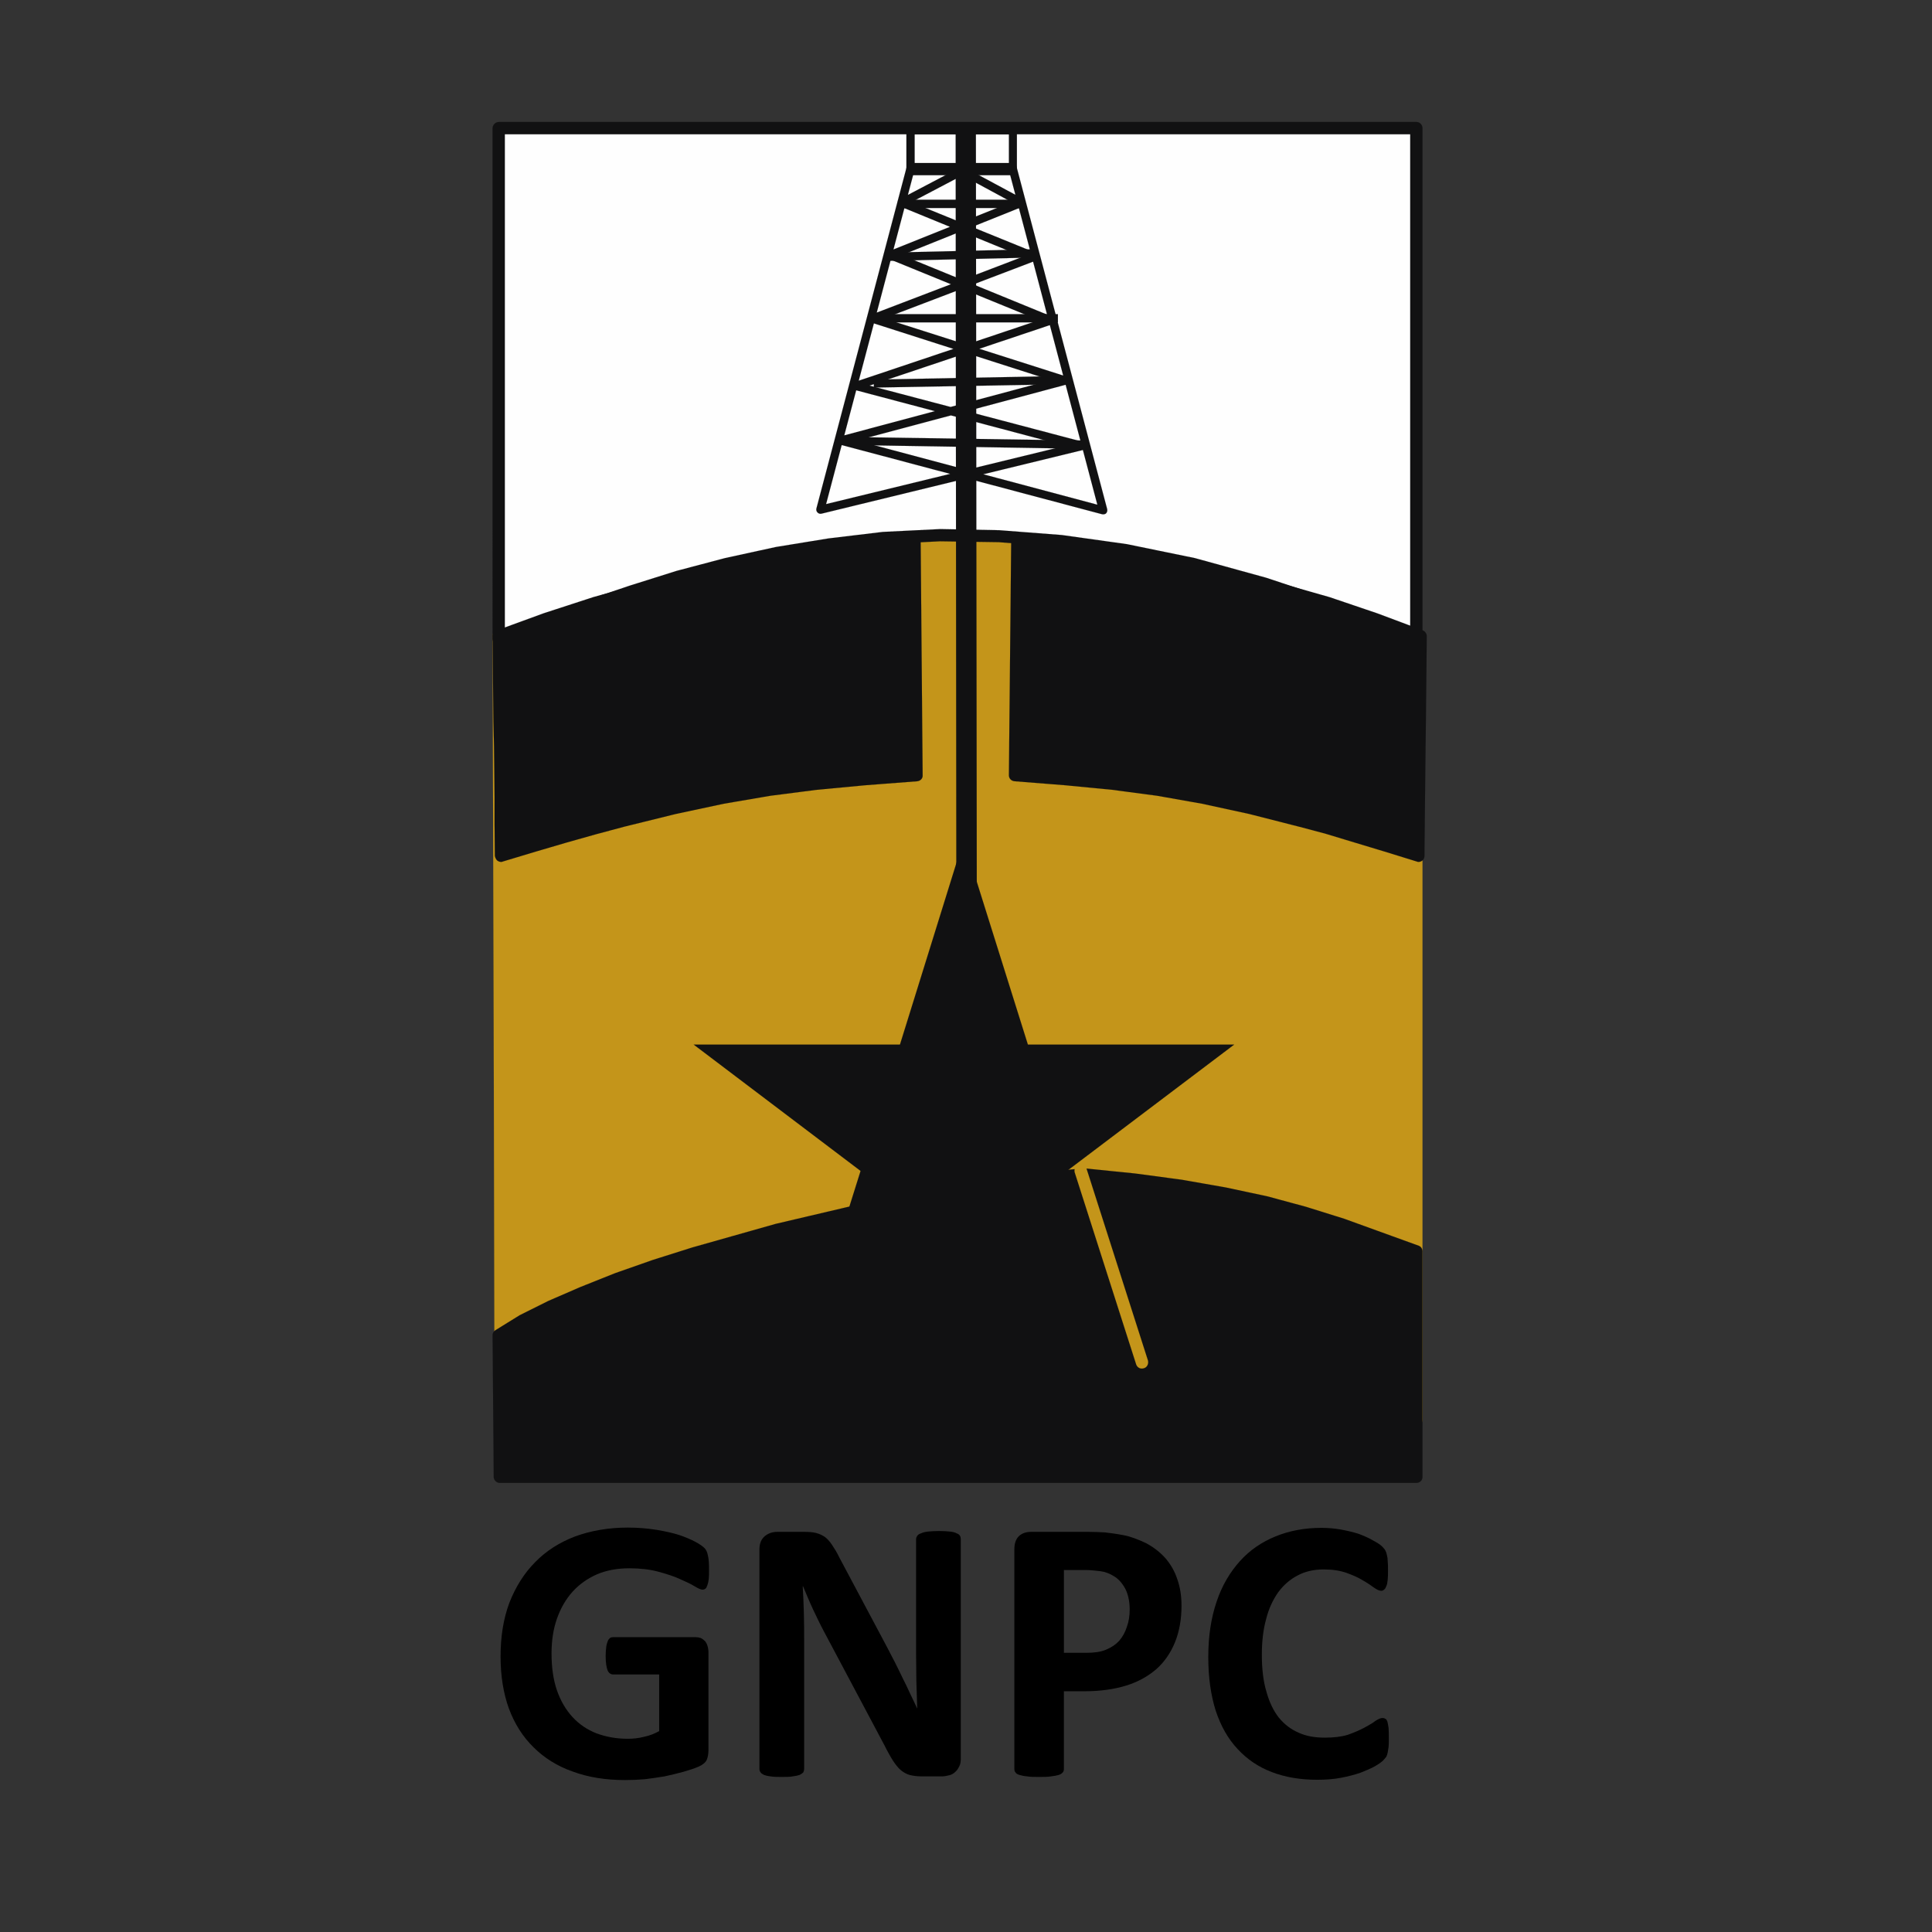 <?xml version="1.0" encoding="utf-8"?>
<!-- Generator: Adobe Illustrator 16.0.0, SVG Export Plug-In . SVG Version: 6.00 Build 0)  -->
<!DOCTYPE svg PUBLIC "-//W3C//DTD SVG 1.1//EN" "http://www.w3.org/Graphics/SVG/1.1/DTD/svg11.dtd">
<svg version="1.1" id="Layer_1" xmlns="http://www.w3.org/2000/svg" xmlns:xlink="http://www.w3.org/1999/xlink" x="0px" y="0px"
	  viewBox="0 0 1000 1000" enable-background="new 0 0 1000 1000" xml:space="preserve">
<rect x="0" y="0" width="1000" height="1000" fill="#333333" stroke="none"/>
<g>
	<defs>
		<rect id="SVGID_1_" x="232.539" y="44.568" width="534.922" height="910.863"/>
	</defs>
	<clipPath id="SVGID_2_">
		<use xlink:href="#SVGID_1_"  overflow="visible"/>
	</clipPath>
	<g clip-path="url(#SVGID_2_)">
		<defs>
			<polyline id="SVGID_3_" points="184.495,-68.105 184.495,1101.097 1839.66,1101.097 1839.66,-68.105 			"/>
		</defs>
		<clipPath id="SVGID_4_">
			<use xlink:href="#SVGID_3_"  overflow="visible"/>
		</clipPath>
		<path clip-path="url(#SVGID_4_)" fill-rule="evenodd" clip-rule="evenodd" fill="#C4951A" d="M258.202,329.096L258.202,329.096
			c106.728-28.894,174.246-49.81,241.452-51.282c111.01,4.418,178.667,32.702,233.514,50.103v406.925H259.232
			C258.496,599.576,259.086,464.335,258.202,329.096z"/>
	</g>
	<g clip-path="url(#SVGID_2_)">
		<defs>
			<polyline id="SVGID_5_" points="184.495,-68.105 184.495,1101.097 1839.66,1101.097 1839.66,-68.105 			"/>
		</defs>
		<clipPath id="SVGID_6_">
			<use xlink:href="#SVGID_5_"  overflow="visible"/>
		</clipPath>
		<path clip-path="url(#SVGID_6_)" fill="#C4951A" d="M254.96,329.23L254.96,329.23c0-1.473,1.03-2.787,2.356-3.237l19.604-5.306
			l18.724-5.163l17.982-4.854l17.104-4.71l32.282-8.405l30.073-7.368l28.153-6.029l26.831-4.87l25.941-2.945l25.508-1.472
			l20.632,0.882l19.315,1.77l18.573,2.063l17.845,2.511l16.644,2.79l16.074,3.105l29.635,6.911l27.115,7.662l24.76,7.954
			l22.856,7.522l21.221,7.071c1.339,0.293,2.083,1.473,2.083,2.807v406.925c0,1.766-1.335,3.076-3.104,3.076H259.232
			c-1.771,0-3.096-1.311-3.242-3.076l-0.444-202.729L254.96,329.23z M261.885,531.96L261.885,531.96l0.59,202.882l-3.242-3.237
			h473.936l-3.242,3.237V327.917l2.201,3.083l-21.066-6.911l-22.851-7.682l-24.47-7.661l-26.98-7.657l-29.337-6.778l-15.781-3.239
			l-16.8-2.791l-17.392-2.514l-18.275-2.063l-19.455-1.61l-19.769-1.038l-25.191,1.473l-25.509,2.946l-26.685,4.87l-28.008,6.029
			l-29.775,7.364l-32.435,8.543l-17.099,4.577l-17.836,4.87l-18.723,5.146l-19.605,5.301l2.209-3.08L261.885,531.96z"/>
	</g>
	<g clip-path="url(#SVGID_2_)">
		<defs>
			<polyline id="SVGID_7_" points="184.495,-68.105 184.495,1101.097 1839.66,1101.097 1839.66,-68.105 			"/>
		</defs>
		<clipPath id="SVGID_8_">
			<use xlink:href="#SVGID_7_"  overflow="visible"/>
		</clipPath>
		
			<path clip-path="url(#SVGID_8_)" fill="none" stroke="#C4951A" stroke-width="0.033" stroke-linejoin="round" stroke-miterlimit="10" d="
			M254.96,329.23L254.96,329.23c0-1.473,1.03-2.787,2.356-3.237l19.604-5.306l18.724-5.163l17.982-4.854l17.104-4.71l32.282-8.405
			l30.073-7.368l28.153-6.029l26.831-4.87l25.941-2.945l25.508-1.472l20.632,0.882l19.315,1.77l18.573,2.063l17.845,2.511
			l16.644,2.79l16.074,3.105l29.635,6.911l27.115,7.662l24.76,7.954l22.856,7.522l21.221,7.071c1.339,0.293,2.083,1.473,2.083,2.807
			v406.925c0,1.766-1.335,3.076-3.104,3.076H259.232c-1.771,0-3.096-1.311-3.242-3.076l-0.444-202.729L254.96,329.23z
			 M261.885,531.96L261.885,531.96l0.59,202.882l-3.242-3.237h473.936l-3.242,3.237V327.917l2.201,3.083l-21.066-6.911
			l-22.851-7.682l-24.47-7.661l-26.98-7.657l-29.337-6.778l-15.781-3.239l-16.8-2.791l-17.392-2.514l-18.275-2.063l-19.455-1.61
			l-19.769-1.038l-25.191,1.473l-25.509,2.946l-26.685,4.87l-28.008,6.029l-29.775,7.364l-32.435,8.543l-17.099,4.577l-17.836,4.87
			l-18.723,5.146l-19.605,5.301l2.209-3.08L261.885,531.96z"/>
	</g>
	<g clip-path="url(#SVGID_2_)">
		<defs>
			<polyline id="SVGID_9_" points="184.495,-68.105 184.495,1101.097 1839.66,1101.097 1839.66,-68.105 			"/>
		</defs>
		<clipPath id="SVGID_10_">
			<use xlink:href="#SVGID_9_"  overflow="visible"/>
		</clipPath>
		<path clip-path="url(#SVGID_10_)" fill-rule="evenodd" clip-rule="evenodd" fill="#111112" d="M258.202,691.083L258.202,691.083
			c59.7-40.229,223.474-77.349,302.648-83.255c72.805,5.751,120.714,19.6,172.317,39.927v116.689H258.643
			C258.643,737.332,258.496,718.188,258.202,691.083z"/>
	</g>
	<g clip-path="url(#SVGID_2_)">
		<defs>
			<polyline id="SVGID_11_" points="184.495,-68.105 184.495,1101.097 1839.66,1101.097 1839.66,-68.105 			"/>
		</defs>
		<clipPath id="SVGID_12_">
			<use xlink:href="#SVGID_11_"  overflow="visible"/>
		</clipPath>
		<path clip-path="url(#SVGID_12_)" fill="#111112" d="M254.96,691.083L254.96,691.083c0-1.18,0.737-2.222,1.619-2.653l12.385-7.664
			l14.739-7.355l16.66-7.235l18.129-7.226l19.313-6.777l20.488-6.476l43.195-12.223l43.931-10.308l21.676-4.42l20.928-3.987
			l20.046-3.531l19.158-2.814l17.547-2.197l15.781-1.473c0.296,0,0.431,0,0.729,0l26.231,2.652l24.191,3.238l22.698,3.987
			l21.379,4.557l20.179,5.459l19.772,6.185l38.614,13.986c1.18,0.448,1.924,1.637,1.924,2.947v116.689
			c0,1.773-1.335,3.093-3.104,3.093H258.643c-1.619,0-2.945-1.319-3.097-2.947l-0.146-19.146l-0.146-17.535l-0.146-17.681
			L254.96,691.083z M261.445,710.229L261.445,710.229l0.146,17.535l0.146,17.527l0.146,19.153l-3.242-3.238h474.525l-3.242,3.238
			V647.755l2.063,3.099l-38.182-13.994l-19.455-6.038l-20.041-5.298l-21.086-4.711l-22.401-3.985l-24.035-3.248l-26.233-2.498h0.729
			l-15.782,1.482l-17.388,2.058l-18.865,2.945l-19.907,3.377l-20.928,3.986l-21.518,4.428l-43.789,10.301l-42.746,11.929
			l-20.347,6.478l-19.309,6.933l-17.84,6.777l-16.362,7.362l-14.297,7.072l-12.237,7.526l1.326-2.652L261.445,710.229z"/>
	</g>
	<g clip-path="url(#SVGID_2_)">
		<defs>
			<polyline id="SVGID_13_" points="184.495,-68.105 184.495,1101.097 1839.66,1101.097 1839.66,-68.105 			"/>
		</defs>
		<clipPath id="SVGID_14_">
			<use xlink:href="#SVGID_13_"  overflow="visible"/>
		</clipPath>
		
			<path clip-path="url(#SVGID_14_)" fill="none" stroke="#111112" stroke-width="0.033" stroke-linejoin="round" stroke-miterlimit="10" d="
			M254.96,691.083L254.96,691.083c0-1.18,0.737-2.222,1.619-2.653l12.385-7.664l14.739-7.355l16.66-7.235l18.129-7.226l19.313-6.777
			l20.488-6.476l43.195-12.223l43.931-10.308l21.676-4.42l20.928-3.987l20.046-3.531l19.158-2.814l17.547-2.197l15.781-1.473
			c0.296,0,0.431,0,0.729,0l26.231,2.652l24.191,3.238l22.698,3.987l21.379,4.557l20.179,5.459l19.772,6.185l38.614,13.986
			c1.18,0.448,1.924,1.637,1.924,2.947v116.689c0,1.773-1.335,3.093-3.104,3.093H258.643c-1.619,0-2.945-1.319-3.097-2.947
			l-0.146-19.146l-0.146-17.535l-0.146-17.681L254.96,691.083z M261.445,710.229L261.445,710.229l0.146,17.535l0.146,17.527
			l0.146,19.153l-3.242-3.238h474.525l-3.242,3.238V647.755l2.063,3.099l-38.182-13.994l-19.455-6.038l-20.041-5.298l-21.086-4.711
			l-22.401-3.985l-24.035-3.248l-26.233-2.498h0.729l-15.782,1.482l-17.388,2.058l-18.865,2.945l-19.907,3.377l-20.928,3.986
			l-21.518,4.428l-43.789,10.301l-42.746,11.929l-20.347,6.478l-19.309,6.933l-17.84,6.777l-16.362,7.362l-14.297,7.072
			l-12.237,7.526l1.326-2.652L261.445,710.229z"/>
	</g>
	<g clip-path="url(#SVGID_2_)">
		<defs>
			<polyline id="SVGID_15_" points="184.495,-68.105 184.495,1101.097 1839.66,1101.097 1839.66,-68.105 			"/>
		</defs>
		<clipPath id="SVGID_16_">
			<use xlink:href="#SVGID_15_"  overflow="visible"/>
		</clipPath>
		<polygon clip-path="url(#SVGID_16_)" fill-rule="evenodd" clip-rule="evenodd" fill="#111112" points="365.223,542.862 
			365.223,542.862 467.388,542.862 498.771,441.791 530.33,542.862 632.342,542.862 549.785,605.338 581.327,706.241 
			498.771,643.792 416.228,706.241 447.778,605.338 		"/>
	</g>
	<g clip-path="url(#SVGID_2_)">
		<defs>
			<polyline id="SVGID_17_" points="184.495,-68.105 184.495,1101.097 1839.66,1101.097 1839.66,-68.105 			"/>
		</defs>
		<clipPath id="SVGID_18_">
			<use xlink:href="#SVGID_17_"  overflow="visible"/>
		</clipPath>
		<path clip-path="url(#SVGID_18_)" fill="#111112" d="M359.029,540.658L359.029,540.658h108.358l-2.063,1.609l33.446-107.547
			l33.76,107.547l-2.201-1.609h108.496l-87.723,66.289l0.882-2.204l33.468,107.122l-87.861-66.308h2.518l-87.86,66.308
			l33.604-107.122l0.744,2.204L359.029,540.658z M450.272,604.588L450.272,604.588l-31.836,102.249l-3.389-2.197l83.724-63.5
			l83.891,63.5l-3.242,2.197l-31.991-102.249l83.732-63.336l1.181,3.668H528.857l-31.989-102.385h4.125L468.864,544.92H365.223
			l1.326-3.668L450.272,604.588z"/>
	</g>
	<g clip-path="url(#SVGID_2_)">
		<defs>
			<polyline id="SVGID_19_" points="184.495,-68.105 184.495,1101.097 1839.66,1101.097 1839.66,-68.105 			"/>
		</defs>
		<clipPath id="SVGID_20_">
			<use xlink:href="#SVGID_19_"  overflow="visible"/>
		</clipPath>
		
			<path clip-path="url(#SVGID_20_)" fill="none" stroke="#111112" stroke-width="0.033" stroke-linejoin="round" stroke-miterlimit="10" d="
			M359.029,540.658L359.029,540.658h108.358l-2.063,1.609l33.446-107.547l33.76,107.547l-2.201-1.609h108.496l-87.723,66.289
			l0.882-2.204l33.468,107.122l-87.861-66.308h2.518l-87.86,66.308l33.604-107.122l0.744,2.204L359.029,540.658z M450.272,604.588
			L450.272,604.588l-31.836,102.249l-3.389-2.197l83.724-63.5l83.891,63.5l-3.242,2.197l-31.991-102.249l83.732-63.336l1.181,3.668
			H528.857l-31.989-102.385h4.125L468.864,544.92H365.223l1.326-3.668L450.272,604.588z"/>
	</g>
	<g clip-path="url(#SVGID_2_)">
		<defs>
			<polyline id="SVGID_21_" points="184.495,-68.105 184.495,1101.097 1839.66,1101.097 1839.66,-68.105 			"/>
		</defs>
		<clipPath id="SVGID_22_">
			<use xlink:href="#SVGID_21_"  overflow="visible"/>
		</clipPath>
		<path clip-path="url(#SVGID_22_)" fill-rule="evenodd" clip-rule="evenodd" fill="#FEFEFE" d="M258.202,66.388L258.202,66.388
			h474.966v264.316c-220.227-94.135-357.478-44.935-474.966,0V66.388z"/>
	</g>
	<g clip-path="url(#SVGID_2_)">
		<defs>
			<polyline id="SVGID_23_" points="184.495,-68.105 184.495,1101.097 1839.66,1101.097 1839.66,-68.105 			"/>
		</defs>
		<clipPath id="SVGID_24_">
			<use xlink:href="#SVGID_23_"  overflow="visible"/>
		</clipPath>
		<path clip-path="url(#SVGID_24_)" fill="#111112" d="M254.96,66.388L254.96,66.388c0-1.766,1.473-3.239,3.242-3.239h474.966
			c1.77,0,3.104,1.473,3.104,3.239v264.316c0,1.042-0.452,2.222-1.335,2.652c-0.886,0.748-1.928,0.883-2.949,0.452l-20.496-8.543
			l-19.748-7.522l-38.475-12.824l-36.551-9.857l-34.646-7.071l-33.467-4.87l-31.697-2.498l-30.358-0.452l-29.203,1.472
			l-28.003,3.242l-26.822,4.419l-25.798,5.757l-24.915,6.615l-23.882,7.368l-23.585,7.954l-44.964,16.811
			c-1.029,0.431-2.062,0.296-2.945-0.452c-0.887-0.431-1.473-1.611-1.473-2.652V66.388z M261.295,330.704L261.295,330.704
			l-4.125-2.787l45.109-16.811l23.585-7.954l24.321-7.661l25.061-6.619l26.389-5.753l27.123-4.422l28.158-3.377l29.772-1.474
			l30.517,0.591l32.421,2.493l33.626,4.711l35.232,7.23l36.847,10.154l38.634,12.824l20.045,7.522l20.477,8.543l-4.561,2.787V66.388
			l3.242,3.104H258.202l3.093-3.104V330.704z"/>
	</g>
	<g clip-path="url(#SVGID_2_)">
		<defs>
			<polyline id="SVGID_25_" points="184.495,-68.105 184.495,1101.097 1839.66,1101.097 1839.66,-68.105 			"/>
		</defs>
		<clipPath id="SVGID_26_">
			<use xlink:href="#SVGID_25_"  overflow="visible"/>
		</clipPath>
		
			<path clip-path="url(#SVGID_26_)" fill="none" stroke="#111112" stroke-width="0.033" stroke-linejoin="round" stroke-miterlimit="10" d="
			M254.96,66.388L254.96,66.388c0-1.766,1.473-3.239,3.242-3.239h474.966c1.77,0,3.104,1.473,3.104,3.239v264.316
			c0,1.042-0.452,2.222-1.335,2.652c-0.886,0.748-1.928,0.883-2.949,0.452l-20.496-8.543l-19.748-7.522l-38.475-12.824
			l-36.551-9.857l-34.646-7.071l-33.467-4.87l-31.697-2.498l-30.358-0.452l-29.203,1.472l-28.003,3.242l-26.822,4.419l-25.798,5.757
			l-24.915,6.615l-23.882,7.368l-23.585,7.954l-44.964,16.811c-1.029,0.431-2.062,0.296-2.945-0.452
			c-0.887-0.431-1.473-1.611-1.473-2.652V66.388z M261.295,330.704L261.295,330.704l-4.125-2.787l45.109-16.811l23.585-7.954
			l24.321-7.661l25.061-6.619l26.389-5.753l27.123-4.422l28.158-3.377l29.772-1.474l30.517,0.591l32.421,2.493l33.626,4.711
			l35.232,7.23l36.847,10.154l38.634,12.824l20.045,7.522l20.477,8.543l-4.561,2.787V66.388l3.242,3.104H258.202l3.093-3.104
			V330.704z"/>
	</g>
	<g clip-path="url(#SVGID_2_)">
		<defs>
			<polyline id="SVGID_27_" points="184.495,-68.105 184.495,1101.097 1839.66,1101.097 1839.66,-68.105 			"/>
		</defs>
		<clipPath id="SVGID_28_">
			<use xlink:href="#SVGID_27_"  overflow="visible"/>
		</clipPath>
		<polygon clip-path="url(#SVGID_28_)" fill="#111112" points="495.098,574.401 495.098,574.401 494.646,68.609 505.118,68.45 
			505.709,574.401 		"/>
	</g>
	<g clip-path="url(#SVGID_2_)">
		<defs>
			<polyline id="SVGID_29_" points="184.495,-68.105 184.495,1101.097 1839.66,1101.097 1839.66,-68.105 			"/>
		</defs>
		<clipPath id="SVGID_30_">
			<use xlink:href="#SVGID_29_"  overflow="visible"/>
		</clipPath>
		
			<polygon clip-path="url(#SVGID_30_)" fill="none" stroke="#111112" stroke-width="0.033" stroke-linejoin="round" stroke-miterlimit="10" points="
			495.098,574.401 495.098,574.401 494.646,68.609 505.118,68.45 505.709,574.401 		"/>
	</g>
	<g clip-path="url(#SVGID_2_)">
		<defs>
			<polyline id="SVGID_31_" points="184.495,-68.105 184.495,1101.097 1839.66,1101.097 1839.66,-68.105 			"/>
		</defs>
		<clipPath id="SVGID_32_">
			<use xlink:href="#SVGID_31_"  overflow="visible"/>
		</clipPath>
		<path clip-path="url(#SVGID_32_)" fill-rule="evenodd" clip-rule="evenodd" fill="#111112" d="M526.498,280.035L526.498,280.035
			c70.745,7.071,148.289,24.59,208.733,49.195c-0.294,45.233-0.591,68.37-1.042,113.598
			c-91.396-29.028-135.905-36.981-208.867-41.555C525.753,360.912,526.206,320.394,526.498,280.035z"/>
	</g>
	<g clip-path="url(#SVGID_2_)">
		<defs>
			<polyline id="SVGID_33_" points="184.495,-68.105 184.495,1101.097 1839.66,1101.097 1839.66,-68.105 			"/>
		</defs>
		<clipPath id="SVGID_34_">
			<use xlink:href="#SVGID_33_"  overflow="visible"/>
		</clipPath>
		<path clip-path="url(#SVGID_34_)" fill="#111112" d="M523.395,280.035L523.395,280.035c0-1.042,0.296-1.769,1.179-2.359
			c0.589-0.59,1.633-0.883,2.359-0.745l26.686,3.239l27.412,3.986l27.434,5.009l27.12,5.895l26.526,6.619l25.938,7.364l24.782,8.405
			l23.58,8.837c1.18,0.451,2.063,1.63,2.063,2.944l-0.14,16.067l-0.154,14.573l-0.139,13.414l-0.158,12.828l-0.14,12.961
			l-0.153,13.552l-0.139,14.435l-0.158,15.907c0,0.887-0.294,1.925-1.176,2.515c-0.887,0.59-1.77,0.883-2.812,0.432l-16.644-5.143
			l-15.622-4.716l-14.602-4.419l-13.853-3.693l-25.94-6.619l-24.484-5.321l-23.287-4.126l-23.288-3.084l-24.329-2.355l-26.096-2.063
			c-1.768-0.154-2.949-1.472-2.949-3.101L523.395,280.035z M528.565,401.428L528.565,401.428l-2.95-3.238l26.37,1.904l24.485,2.513
			l23.583,3.084l23.582,4.125l24.482,5.301l26.233,6.64l13.858,3.829l14.733,4.419l15.782,4.715l16.506,5.163l-4.284,2.944
			l0.158-15.907l0.139-14.454l0.154-13.552l0.138-12.963l0.159-12.803l0.139-13.417l0.154-14.589V329.23l2.201,2.946l-23.287-8.836
			l-24.622-8.112l-25.644-7.364l-26.529-6.619l-26.824-5.891l-27.273-4.87l-26.981-4.126l-26.822-3.238l3.534-2.949L528.565,401.428
			z"/>
	</g>
	<g clip-path="url(#SVGID_2_)">
		<defs>
			<polyline id="SVGID_35_" points="184.495,-68.105 184.495,1101.097 1839.66,1101.097 1839.66,-68.105 			"/>
		</defs>
		<clipPath id="SVGID_36_">
			<use xlink:href="#SVGID_35_"  overflow="visible"/>
		</clipPath>
		
			<path clip-path="url(#SVGID_36_)" fill="none" stroke="#111112" stroke-width="0.033" stroke-linejoin="round" stroke-miterlimit="10" d="
			M523.395,280.035L523.395,280.035c0-1.042,0.296-1.769,1.179-2.359c0.589-0.59,1.633-0.883,2.359-0.745l26.686,3.239l27.412,3.986
			l27.434,5.009l27.12,5.895l26.526,6.619l25.938,7.364l24.782,8.405l23.58,8.837c1.18,0.451,2.063,1.63,2.063,2.944l-0.14,16.067
			l-0.154,14.573l-0.139,13.414l-0.158,12.828l-0.14,12.961l-0.153,13.552l-0.139,14.435l-0.158,15.907
			c0,0.887-0.294,1.925-1.176,2.515c-0.887,0.59-1.77,0.883-2.812,0.432l-16.644-5.143l-15.622-4.716l-14.602-4.419l-13.853-3.693
			l-25.94-6.619l-24.484-5.321l-23.287-4.126l-23.288-3.084l-24.329-2.355l-26.096-2.063c-1.768-0.154-2.949-1.472-2.949-3.101
			L523.395,280.035z M528.565,401.428L528.565,401.428l-2.95-3.238l26.37,1.904l24.485,2.513l23.583,3.084l23.582,4.125
			l24.482,5.301l26.233,6.64l13.858,3.829l14.733,4.419l15.782,4.715l16.506,5.163l-4.284,2.944l0.158-15.907l0.139-14.454
			l0.154-13.552l0.138-12.963l0.159-12.803l0.139-13.417l0.154-14.589V329.23l2.201,2.946l-23.287-8.836l-24.622-8.112
			l-25.644-7.364l-26.529-6.619l-26.824-5.891l-27.273-4.87l-26.981-4.126l-26.822-3.238l3.534-2.949L528.565,401.428z"/>
	</g>
	<g clip-path="url(#SVGID_2_)">
		<defs>
			<polyline id="SVGID_37_" points="184.495,-68.105 184.495,1101.097 1839.66,1101.097 1839.66,-68.105 			"/>
		</defs>
		<clipPath id="SVGID_38_">
			<use xlink:href="#SVGID_37_"  overflow="visible"/>
		</clipPath>
		<path clip-path="url(#SVGID_38_)" fill-rule="evenodd" clip-rule="evenodd" fill="#111112" d="M473.421,280.035L473.421,280.035
			c-72.967,7.067-152.862,24.59-215.219,49.195c0.44,45.233,0.737,68.37,1.176,113.598c94.05-29.028,139.896-36.981,215.085-41.555
			C474.17,360.912,473.719,320.394,473.421,280.035z"/>
	</g>
	<g clip-path="url(#SVGID_2_)">
		<defs>
			<polyline id="SVGID_39_" points="184.495,-68.105 184.495,1101.097 1839.66,1101.097 1839.66,-68.105 			"/>
		</defs>
		<clipPath id="SVGID_40_">
			<use xlink:href="#SVGID_39_"  overflow="visible"/>
		</clipPath>
		<path clip-path="url(#SVGID_40_)" fill="#111112" d="M470.179,280.17L470.179,280.17l3.54,2.949l-27.572,3.238l-27.856,4.126
			l-27.86,4.87l-28.007,5.891l-27.125,6.619l-26.533,7.364l-25.354,8.112l-24.032,8.836l1.917-2.946l0.15,15.912l0.146,14.589
			l0.146,13.417l0.293,12.803l0.15,12.963l0.146,13.552l0.146,14.454l0.15,15.907l-3.982-2.944l17.099-5.163l15.924-4.854
			l15.33-4.279l14.301-3.829l26.977-6.64l25.058-5.305l24.325-4.121l24.321-3.084l25.35-2.513l26.982-1.904l-3.089,3.238
			L470.179,280.17z M477.551,401.273L477.551,401.273c0.154,1.628-1.18,2.946-2.791,3.101l-26.843,2.063l-25.054,2.355
			l-24.032,3.084l-24.174,4.126l-24.911,5.321l-26.831,6.619l-14.297,3.833l-15.183,4.279l-16.07,4.716l-17.1,5.143
			c-0.888,0.451-1.917,0.158-2.804-0.432c-0.736-0.59-1.176-1.631-1.325-2.515l-0.146-15.907v-14.435l-0.146-13.552l-0.146-12.961
			l-0.298-12.828l-0.146-13.414l-0.146-14.573l-0.146-16.067c0-1.314,1.03-2.648,2.21-2.944l24.174-8.837l25.798-8.405l26.681-7.368
			l27.274-6.615l28.153-5.895l28.011-5.009l28.296-3.986l27.571-3.239c0.745-0.138,1.767,0.155,2.355,0.745
			c0.749,0.591,1.042,1.318,1.042,2.359L477.551,401.273z"/>
	</g>
	<g clip-path="url(#SVGID_2_)">
		<defs>
			<polyline id="SVGID_41_" points="184.495,-68.105 184.495,1101.097 1839.66,1101.097 1839.66,-68.105 			"/>
		</defs>
		<clipPath id="SVGID_42_">
			<use xlink:href="#SVGID_41_"  overflow="visible"/>
		</clipPath>
		
			<path clip-path="url(#SVGID_42_)" fill="none" stroke="#111112" stroke-width="0.033" stroke-linejoin="round" stroke-miterlimit="10" d="
			M470.179,280.17L470.179,280.17l3.54,2.949l-27.572,3.238l-27.856,4.126l-27.86,4.87l-28.007,5.891l-27.125,6.619l-26.533,7.364
			l-25.354,8.112l-24.032,8.836l1.917-2.946l0.15,15.912l0.146,14.589l0.146,13.417l0.293,12.803l0.15,12.963l0.146,13.552
			l0.146,14.454l0.15,15.907l-3.982-2.944l17.099-5.163l15.924-4.854l15.33-4.279l14.301-3.829l26.977-6.64l25.058-5.305
			l24.325-4.121l24.321-3.084l25.35-2.513l26.982-1.904l-3.089,3.238L470.179,280.17z M477.551,401.273L477.551,401.273
			c0.154,1.628-1.18,2.946-2.791,3.101l-26.843,2.063l-25.054,2.355l-24.032,3.084l-24.174,4.126l-24.911,5.321l-26.831,6.619
			l-14.297,3.833l-15.183,4.279l-16.07,4.716l-17.1,5.143c-0.888,0.451-1.917,0.158-2.804-0.432
			c-0.736-0.59-1.176-1.631-1.325-2.515l-0.146-15.907v-14.435l-0.146-13.552l-0.146-12.961l-0.298-12.828l-0.146-13.414
			l-0.146-14.573l-0.146-16.067c0-1.314,1.03-2.648,2.21-2.944l24.174-8.837l25.798-8.405l26.681-7.368l27.274-6.615l28.153-5.895
			l28.011-5.009l28.296-3.986l27.571-3.239c0.745-0.138,1.767,0.155,2.355,0.745c0.749,0.591,1.042,1.318,1.042,2.359
			L477.551,401.273z"/>
	</g>
	<g clip-path="url(#SVGID_2_)">
		<defs>
			<polyline id="SVGID_43_" points="184.495,-68.105 184.495,1101.097 1839.66,1101.097 1839.66,-68.105 			"/>
		</defs>
		<clipPath id="SVGID_44_">
			<use xlink:href="#SVGID_43_"  overflow="visible"/>
		</clipPath>
		<path clip-path="url(#SVGID_44_)" fill="#C4951A" d="M562.323,604.743L562.323,604.743l31.835,99.439
			c0.432,1.766-0.45,3.531-2.065,3.987c-1.766,0.586-3.398-0.293-3.987-1.929l-31.836-99.439c-0.431-1.766,0.452-3.394,2.063-3.987
			C560.103,602.229,561.734,603.27,562.323,604.743z"/>
	</g>
	<g clip-path="url(#SVGID_2_)">
		<defs>
			<polyline id="SVGID_45_" points="184.495,-68.105 184.495,1101.097 1839.66,1101.097 1839.66,-68.105 			"/>
		</defs>
		<clipPath id="SVGID_46_">
			<use xlink:href="#SVGID_45_"  overflow="visible"/>
		</clipPath>
		
			<path clip-path="url(#SVGID_46_)" fill="none" stroke="#C4951A" stroke-width="0.033" stroke-linejoin="round" stroke-miterlimit="10" d="
			M562.323,604.743L562.323,604.743l31.835,99.439c0.432,1.766-0.45,3.531-2.065,3.987c-1.766,0.586-3.398-0.293-3.987-1.929
			l-31.836-99.439c-0.431-1.766,0.452-3.394,2.063-3.987C560.103,602.229,561.734,603.27,562.323,604.743z"/>
	</g>
	<g clip-path="url(#SVGID_2_)">
		<defs>
			<polyline id="SVGID_47_" points="184.495,-68.105 184.495,1101.097 1839.66,1101.097 1839.66,-68.105 			"/>
		</defs>
		<clipPath id="SVGID_48_">
			<use xlink:href="#SVGID_47_"  overflow="visible"/>
		</clipPath>
		<path clip-path="url(#SVGID_48_)" fill="#111112" d="M469.157,67.429L469.157,67.429c0-1.042,1.021-2.217,2.063-2.217h53.06
			c1.177,0,2.063,1.176,2.063,2.217v21.075c0,1.18-0.887,2.2-2.063,2.2h-53.06c-1.041,0-2.063-1.021-2.063-2.2V67.429z
			 M473.421,88.504L473.421,88.504l-2.201-2.063h53.06l-2.066,2.063V67.429l2.066,2.063h-53.06l2.201-2.063V88.504z"/>
	</g>
	<g clip-path="url(#SVGID_2_)">
		<defs>
			<polyline id="SVGID_49_" points="184.495,-68.105 184.495,1101.097 1839.66,1101.097 1839.66,-68.105 			"/>
		</defs>
		<clipPath id="SVGID_50_">
			<use xlink:href="#SVGID_49_"  overflow="visible"/>
		</clipPath>
		
			<path clip-path="url(#SVGID_50_)" fill="none" stroke="#111112" stroke-width="0.033" stroke-linejoin="round" stroke-miterlimit="10" d="
			M469.157,67.429L469.157,67.429c0-1.042,1.021-2.217,2.063-2.217h53.06c1.177,0,2.063,1.176,2.063,2.217v21.075
			c0,1.18-0.887,2.2-2.063,2.2h-53.06c-1.041,0-2.063-1.021-2.063-2.2V67.429z M473.421,88.504L473.421,88.504l-2.201-2.063h53.06
			l-2.066,2.063V67.429l2.066,2.063h-53.06l2.201-2.063V88.504z"/>
	</g>
	<g clip-path="url(#SVGID_2_)">
		<defs>
			<polyline id="SVGID_51_" points="184.495,-68.105 184.495,1101.097 1839.66,1101.097 1839.66,-68.105 			"/>
		</defs>
		<clipPath id="SVGID_52_">
			<use xlink:href="#SVGID_51_"  overflow="visible"/>
		</clipPath>
		<path clip-path="url(#SVGID_52_)" fill="#111112" d="M425.219,265.874L425.219,265.874c-0.736,0.159-1.473,0-2.063-0.59
			c-0.59-0.59-0.736-1.314-0.59-2.062l46.889-177.371c0.293-0.883,1.021-1.472,1.903-1.472h52.486c1.025,0,1.908,0.589,2.2,1.472
			l47.027,177.667c0.158,0.884,0,1.628-0.59,2.217c-0.432,0.432-1.316,0.591-2.063,0.432l-135.771-36.078
			c-0.883-0.293-1.611-1.334-1.611-2.218c0-0.882,0.729-1.77,1.611-1.903l116.454-31.091l-0.139,4.125l-100.242-32.132
			c-0.743-0.138-1.472-1.022-1.472-1.908c0-0.745,0.59-1.766,1.317-1.925l84.026-32.107l-0.136,3.983l-68.703-28.141
			c-0.724-0.296-1.175-0.887-1.175-1.77c0-0.883,0.293-1.632,1.175-1.924L497.16,86.58c0.59-0.432,1.473-0.293,1.908,0
			l30.672,16.498c0.59,0.451,1.025,1.041,1.025,2.063c0,0.744-0.59,1.334-1.318,1.77L461.79,134.03v-3.988l82.828,33.882
			c1.042,0.451,1.473,1.176,1.335,2.059c0,0.887-0.452,1.631-1.474,1.928l-100.985,33.877l-0.139-3.967l117.337,30.933
			c0.884,0.296,1.631,1.18,1.631,2.063c0,1.042-0.747,1.766-1.631,2.063L425.219,265.874z M559.671,228.754L559.671,228.754v4.125
			l-117.356-31.091c-1.021-0.138-1.611-1.021-1.611-1.904c0-0.887,0.431-1.77,1.473-2.063l100.97-33.897v3.987l-82.987-33.881
			c-0.883-0.453-1.339-1.177-1.339-1.925c0-1.021,0.456-1.766,1.339-2.063l67.657-27.104l-0.138,3.832L497.16,90.273h1.908
			l-31.384,16.497l-0.297-3.832l68.838,27.99c0.729,0.448,1.317,1.176,1.317,2.059c-0.139,0.887-0.729,1.631-1.472,1.924
			L452.2,166.869l-0.158-3.833l100.257,31.979c0.887,0.292,1.319,1.037,1.319,1.924c0,0.883-0.59,1.766-1.474,2.063L435.69,230.088
			v-4.122L571.6,262.2l-2.652,2.653L521.92,87.03l1.925,1.474h-52.486l2.222-1.474l-46.885,177.232l-2.506-2.514L559.671,228.754z"
			/>
	</g>
	<g clip-path="url(#SVGID_2_)">
		<defs>
			<polyline id="SVGID_53_" points="184.495,-68.105 184.495,1101.097 1839.66,1101.097 1839.66,-68.105 			"/>
		</defs>
		<clipPath id="SVGID_54_">
			<use xlink:href="#SVGID_53_"  overflow="visible"/>
		</clipPath>
		
			<path clip-path="url(#SVGID_54_)" fill="none" stroke="#111112" stroke-width="0.033" stroke-linejoin="round" stroke-miterlimit="10" d="
			M425.219,265.874L425.219,265.874c-0.736,0.159-1.473,0-2.063-0.59c-0.59-0.59-0.736-1.314-0.59-2.062l46.889-177.371
			c0.293-0.883,1.021-1.472,1.903-1.472h52.486c1.025,0,1.908,0.589,2.2,1.472l47.027,177.667c0.158,0.884,0,1.628-0.59,2.217
			c-0.432,0.432-1.316,0.591-2.063,0.432l-135.771-36.078c-0.883-0.293-1.611-1.334-1.611-2.218c0-0.882,0.729-1.77,1.611-1.903
			l116.454-31.091l-0.139,4.125l-100.242-32.132c-0.743-0.138-1.472-1.022-1.472-1.908c0-0.745,0.59-1.766,1.317-1.925
			l84.026-32.107l-0.136,3.983l-68.703-28.141c-0.724-0.296-1.175-0.887-1.175-1.77c0-0.883,0.293-1.632,1.175-1.924L497.16,86.58
			c0.59-0.432,1.473-0.293,1.908,0l30.672,16.498c0.59,0.451,1.025,1.041,1.025,2.063c0,0.744-0.59,1.334-1.318,1.77L461.79,134.03
			v-3.988l82.828,33.882c1.042,0.451,1.473,1.176,1.335,2.059c0,0.887-0.452,1.631-1.474,1.928l-100.985,33.877l-0.139-3.967
			l117.337,30.933c0.884,0.296,1.631,1.18,1.631,2.063c0,1.042-0.747,1.766-1.631,2.063L425.219,265.874z M559.671,228.754
			L559.671,228.754v4.125l-117.356-31.091c-1.021-0.138-1.611-1.021-1.611-1.904c0-0.887,0.431-1.77,1.473-2.063l100.97-33.897
			v3.987l-82.987-33.881c-0.883-0.453-1.339-1.177-1.339-1.925c0-1.021,0.456-1.766,1.339-2.063l67.657-27.104l-0.138,3.832
			L497.16,90.273h1.908l-31.384,16.497l-0.297-3.832l68.838,27.99c0.729,0.448,1.317,1.176,1.317,2.059
			c-0.139,0.887-0.729,1.631-1.472,1.924L452.2,166.869l-0.158-3.833l100.257,31.979c0.887,0.292,1.319,1.037,1.319,1.924
			c0,0.883-0.59,1.766-1.474,2.063L435.69,230.088v-4.122L571.6,262.2l-2.652,2.653L521.92,87.03l1.925,1.474h-52.486l2.222-1.474
			l-46.885,177.232l-2.506-2.514L559.671,228.754z"/>
	</g>
	<g clip-path="url(#SVGID_2_)">
		<defs>
			<polyline id="SVGID_55_" points="184.495,-68.105 184.495,1101.097 1839.66,1101.097 1839.66,-68.105 			"/>
		</defs>
		<clipPath id="SVGID_56_">
			<use xlink:href="#SVGID_55_"  overflow="visible"/>
		</clipPath>
		<polygon clip-path="url(#SVGID_56_)" fill="#111112" points="467.095,103.369 467.095,103.369 528.565,103.369 528.565,107.653 
			467.095,107.653 		"/>
	</g>
	<g clip-path="url(#SVGID_2_)">
		<defs>
			<polyline id="SVGID_57_" points="184.495,-68.105 184.495,1101.097 1839.66,1101.097 1839.66,-68.105 			"/>
		</defs>
		<clipPath id="SVGID_58_">
			<use xlink:href="#SVGID_57_"  overflow="visible"/>
		</clipPath>
		
			<polygon clip-path="url(#SVGID_58_)" fill="none" stroke="#111112" stroke-width="0.033" stroke-linejoin="round" stroke-miterlimit="10" points="
			467.095,103.369 467.095,103.369 528.565,103.369 528.565,107.653 467.095,107.653 		"/>
	</g>
	<g clip-path="url(#SVGID_2_)">
		<defs>
			<polyline id="SVGID_59_" points="184.495,-68.105 184.495,1101.097 1839.66,1101.097 1839.66,-68.105 			"/>
		</defs>
		<clipPath id="SVGID_60_">
			<use xlink:href="#SVGID_59_"  overflow="visible"/>
		</clipPath>
		<polygon clip-path="url(#SVGID_60_)" fill="#111112" points="458.526,130.791 458.526,130.791 534.891,129.021 535.05,133.284 
			458.686,135.05 		"/>
	</g>
	<g clip-path="url(#SVGID_2_)">
		<defs>
			<polyline id="SVGID_61_" points="184.495,-68.105 184.495,1101.097 1839.66,1101.097 1839.66,-68.105 			"/>
		</defs>
		<clipPath id="SVGID_62_">
			<use xlink:href="#SVGID_61_"  overflow="visible"/>
		</clipPath>
		
			<polygon clip-path="url(#SVGID_62_)" fill="none" stroke="#111112" stroke-width="0.033" stroke-linejoin="round" stroke-miterlimit="10" points="
			458.526,130.791 458.526,130.791 534.891,129.021 535.05,133.284 458.686,135.05 		"/>
	</g>
	<g clip-path="url(#SVGID_2_)">
		<defs>
			<polyline id="SVGID_63_" points="184.495,-68.105 184.495,1101.097 1839.66,1101.097 1839.66,-68.105 			"/>
		</defs>
		<clipPath id="SVGID_64_">
			<use xlink:href="#SVGID_63_"  overflow="visible"/>
		</clipPath>
		<polygon clip-path="url(#SVGID_64_)" fill="#111112" points="456.464,162.605 456.464,162.605 547.563,162.605 547.563,166.869 
			456.464,166.869 		"/>
	</g>
	<g clip-path="url(#SVGID_2_)">
		<defs>
			<polyline id="SVGID_65_" points="184.495,-68.105 184.495,1101.097 1839.66,1101.097 1839.66,-68.105 			"/>
		</defs>
		<clipPath id="SVGID_66_">
			<use xlink:href="#SVGID_65_"  overflow="visible"/>
		</clipPath>
		
			<polygon clip-path="url(#SVGID_66_)" fill="none" stroke="#111112" stroke-width="0.033" stroke-linejoin="round" stroke-miterlimit="10" points="
			456.464,162.605 456.464,162.605 547.563,162.605 547.563,166.869 456.464,166.869 		"/>
	</g>
	<g clip-path="url(#SVGID_2_)">
		<defs>
			<polyline id="SVGID_67_" points="184.495,-68.105 184.495,1101.097 1839.66,1101.097 1839.66,-68.105 			"/>
		</defs>
		<clipPath id="SVGID_68_">
			<use xlink:href="#SVGID_67_"  overflow="visible"/>
		</clipPath>
		<polygon clip-path="url(#SVGID_68_)" fill="#111112" points="452.2,196.487 452.2,196.487 551.849,194.579 551.985,198.842 
			452.335,200.608 		"/>
	</g>
	<g clip-path="url(#SVGID_2_)">
		<defs>
			<polyline id="SVGID_69_" points="184.495,-68.105 184.495,1101.097 1839.66,1101.097 1839.66,-68.105 			"/>
		</defs>
		<clipPath id="SVGID_70_">
			<use xlink:href="#SVGID_69_"  overflow="visible"/>
		</clipPath>
		
			<polygon clip-path="url(#SVGID_70_)" fill="none" stroke="#111112" stroke-width="0.033" stroke-linejoin="round" stroke-miterlimit="10" points="
			452.2,196.487 452.2,196.487 551.849,194.579 551.985,198.842 452.335,200.608 		"/>
	</g>
	<g clip-path="url(#SVGID_2_)">
		<defs>
			<polyline id="SVGID_71_" points="184.495,-68.105 184.495,1101.097 1839.66,1101.097 1839.66,-68.105 			"/>
		</defs>
		<clipPath id="SVGID_72_">
			<use xlink:href="#SVGID_71_"  overflow="visible"/>
		</clipPath>
		<polygon clip-path="url(#SVGID_72_)" fill="#111112" points="433.176,226.101 433.176,226.101 560.396,228.025 560.262,232.289 
			433.038,230.227 		"/>
	</g>
	<g clip-path="url(#SVGID_2_)">
		<defs>
			<polyline id="SVGID_73_" points="184.495,-68.105 184.495,1101.097 1839.66,1101.097 1839.66,-68.105 			"/>
		</defs>
		<clipPath id="SVGID_74_">
			<use xlink:href="#SVGID_73_"  overflow="visible"/>
		</clipPath>
		
			<polygon clip-path="url(#SVGID_74_)" fill="none" stroke="#111112" stroke-width="0.033" stroke-linejoin="round" stroke-miterlimit="10" points="
			433.176,226.101 433.176,226.101 560.396,228.025 560.262,232.289 433.038,230.227 		"/>
	</g>
	<g clip-path="url(#SVGID_2_)">
		<defs>
			<polyline id="SVGID_75_" points="184.495,-68.105 184.495,1101.097 1839.66,1101.097 1839.66,-68.105 			"/>
		</defs>
		<clipPath id="SVGID_76_">
			<use xlink:href="#SVGID_75_"  overflow="visible"/>
		</clipPath>
		<path clip-path="url(#SVGID_76_)" d="M366.992,812.483L366.992,812.483c0,1.904,0,3.531-0.146,4.85
			c-0.146,1.335-0.444,2.507-0.736,3.246c-0.298,0.888-0.591,1.475-1.033,1.768c-0.44,0.293-0.884,0.446-1.474,0.446
			c-0.887,0-2.213-0.594-4.129-1.766c-1.916-1.188-4.423-2.359-7.519-3.694c-3.097-1.464-6.929-2.644-11.204-3.823
			c-4.272-1.18-9.431-1.766-15.037-1.766c-6.188,0-11.79,1.032-16.656,3.091c-5.012,2.205-9.138,5.15-12.677,8.992
			c-3.536,3.97-6.188,8.543-8.108,13.995c-1.916,5.451-2.8,11.487-2.8,17.965c0,7.226,0.884,13.557,2.8,19.154
			c1.92,5.451,4.572,10.024,8.108,13.85c3.393,3.686,7.519,6.484,12.384,8.397c4.862,1.773,10.171,2.798,16.065,2.798
			c2.95,0,5.749-0.293,8.552-1.024c2.8-0.587,5.456-1.628,7.812-2.945v-29.325h-23.881c-1.18,0-2.209-0.733-2.799-2.059
			c-0.59-1.473-1.033-3.979-1.033-7.512c0-1.919,0.146-3.392,0.297-4.571c0.146-1.319,0.439-2.206,0.736-2.945
			c0.293-0.879,0.736-1.327,1.18-1.766c0.439-0.301,1.029-0.448,1.619-0.448h42.604c1.03,0,1.917,0.147,2.8,0.448
			c0.887,0.438,1.477,0.887,2.214,1.618c0.589,0.732,1.032,1.62,1.325,2.652c0.294,1.025,0.444,2.068,0.444,3.385v50.237
			c0,2.066-0.298,3.694-0.888,5.159c-0.735,1.48-2.209,2.653-4.275,3.539c-2.063,0.887-4.716,1.765-7.812,2.652
			c-3.242,0.887-6.339,1.619-9.731,2.36c-3.389,0.586-6.778,1.033-10.171,1.473c-3.39,0.293-6.925,0.438-10.317,0.438
			c-10.171,0-19.163-1.473-27.124-4.418c-7.962-2.799-14.74-7.071-20.195-12.521c-5.603-5.452-9.879-12.23-12.824-20.188
			c-2.803-7.803-4.275-16.796-4.275-26.811c0-10.318,1.473-19.594,4.568-27.844c3.242-8.252,7.665-15.332,13.413-21.076
			c5.606-5.745,12.531-10.162,20.64-13.253c8.108-2.955,17.246-4.567,27.123-4.567c5.456,0,10.468,0.44,15.037,1.174
			c4.423,0.739,8.405,1.626,11.644,2.652c3.394,1.18,6.193,2.359,8.405,3.539c2.21,1.18,3.833,2.351,4.72,3.237
			c0.883,0.888,1.474,2.214,1.766,3.834C366.846,806.73,366.992,809.237,366.992,812.483z"/>
	</g>
	<g clip-path="url(#SVGID_2_)">
		<defs>
			<polyline id="SVGID_77_" points="184.495,-68.105 184.495,1101.097 1839.66,1101.097 1839.66,-68.105 			"/>
		</defs>
		<clipPath id="SVGID_78_">
			<use xlink:href="#SVGID_77_"  overflow="visible"/>
		</clipPath>
		<path clip-path="url(#SVGID_78_)" d="M497.299,910.157L497.299,910.157c0,1.475-0.139,2.945-0.729,3.979
			c-0.59,1.18-1.18,2.205-2.063,2.945c-0.883,0.887-1.924,1.474-3.104,1.767c-1.317,0.293-2.498,0.594-3.674,0.594h-10.907
			c-2.359,0-4.283-0.301-6.053-0.741c-1.612-0.439-3.085-1.327-4.558-2.507c-1.338-1.171-2.657-2.798-3.991-4.855
			c-1.317-2.061-2.811-4.713-4.422-7.959l-31.4-59.082c-1.916-3.53-3.682-7.362-5.598-11.342c-1.916-4.125-3.54-8.104-5.163-11.929
			h-0.146c0.293,4.711,0.443,9.424,0.59,13.995c0.146,4.712,0.146,9.57,0.146,14.435v66.152c0,0.585-0.146,1.171-0.443,1.765
			c-0.439,0.449-1.029,0.888-1.917,1.327c-0.882,0.293-2.063,0.586-3.535,0.741c-1.477,0.293-3.393,0.293-5.748,0.293
			c-2.36,0-4.13,0-5.753-0.293c-1.473-0.155-2.652-0.448-3.39-0.741c-0.883-0.439-1.472-0.878-1.766-1.327
			c-0.443-0.594-0.59-1.18-0.59-1.765V802.02c0-3.092,0.884-5.306,2.8-6.933c1.77-1.464,3.979-2.205,6.484-2.205h13.857
			c2.359,0,4.573,0.147,6.192,0.594c1.77,0.44,3.242,1.172,4.568,2.06c1.33,1.033,2.515,2.352,3.694,4.125
			c1.176,1.766,2.493,3.832,3.674,6.331l24.622,46.266c1.473,2.799,2.812,5.451,4.284,8.251c1.318,2.652,2.652,5.305,3.971,8.104
			c1.335,2.652,2.652,5.305,3.832,7.957c1.176,2.507,2.515,5.159,3.694,7.811c-0.158-4.573-0.297-9.292-0.451-14.295
			c0-5.005-0.139-9.725-0.139-14.152v-59.219c0-0.731,0.293-1.325,0.59-1.773c0.432-0.586,1.021-1.024,2.063-1.317
			c0.883-0.44,2.063-0.741,3.536-0.887c1.477-0.147,3.38-0.293,5.74-0.293c2.218,0,4.125,0.146,5.598,0.293
			c1.478,0.146,2.652,0.446,3.401,0.887c0.883,0.293,1.473,0.731,1.771,1.317c0.292,0.448,0.431,1.042,0.431,1.773V910.157z"/>
	</g>
	<g clip-path="url(#SVGID_2_)">
		<defs>
			<polyline id="SVGID_79_" points="184.495,-68.105 184.495,1101.097 1839.66,1101.097 1839.66,-68.105 			"/>
		</defs>
		<clipPath id="SVGID_80_">
			<use xlink:href="#SVGID_79_"  overflow="visible"/>
		</clipPath>
		<path clip-path="url(#SVGID_80_)" d="M584.725,833.102L584.725,833.102c0-4.418-0.882-8.104-2.355-10.902
			c-1.632-2.945-3.539-5.014-5.761-6.33c-2.356-1.481-4.716-2.359-7.21-2.652c-2.519-0.293-5.17-0.586-7.822-0.586h-10.907v42.863
			h11.496c4.125,0,7.526-0.438,10.317-1.618c2.812-1.18,5.012-2.646,6.778-4.566c1.77-2.064,3.108-4.424,3.991-7.216
			C584.273,839.286,584.725,836.341,584.725,833.102z M611.548,831.19L611.548,831.19c0,7.07-1.18,13.402-3.382,18.853
			c-2.216,5.451-5.459,10.172-9.588,13.849c-4.284,3.687-9.432,6.64-15.623,8.544c-6.188,1.92-13.422,2.954-21.672,2.954h-10.614
			v40.22c0,0.732-0.156,1.326-0.588,1.765c-0.45,0.595-1.179,1.034-2.064,1.327c-1.043,0.293-2.356,0.586-3.987,0.741
			c-1.612,0.293-3.676,0.293-6.192,0.293c-2.495,0-4.558,0-6.188-0.293c-1.77-0.155-3.083-0.448-3.971-0.741
			c-1.042-0.293-1.766-0.732-2.063-1.327c-0.453-0.438-0.59-1.032-0.59-1.765V802.02c0-3.092,0.728-5.306,2.36-6.933
			c1.609-1.464,3.673-2.205,6.325-2.205h29.792c2.946,0,5.896,0.147,8.548,0.301c2.654,0.293,5.896,0.733,9.729,1.465
			c3.673,0.741,7.505,2.214,11.492,4.126c3.832,2.059,7.075,4.565,9.887,7.664c2.652,3.093,4.854,6.779,6.188,10.896
			C610.823,821.467,611.548,826.031,611.548,831.19z"/>
	</g>
	<g clip-path="url(#SVGID_2_)">
		<defs>
			<polyline id="SVGID_81_" points="184.495,-68.105 184.495,1101.097 1839.66,1101.097 1839.66,-68.105 			"/>
		</defs>
		<clipPath id="SVGID_82_">
			<use xlink:href="#SVGID_81_"  overflow="visible"/>
		</clipPath>
		<path clip-path="url(#SVGID_82_)" d="M718.864,899.986L718.864,899.986c0,1.628,0,3.101-0.139,4.28
			c-0.159,1.026-0.297,2.059-0.452,2.8c-0.139,0.879-0.431,1.618-0.729,2.212c-0.451,0.586-0.882,1.172-1.631,1.913
			c-0.729,0.741-2.062,1.766-4.125,2.945c-2.063,1.18-4.561,2.205-7.507,3.385c-2.949,1.034-6.346,1.921-10.179,2.661
			c-3.832,0.732-7.962,1.025-12.38,1.025c-8.706,0-16.51-1.327-23.445-3.979c-6.916-2.652-12.812-6.631-17.687-11.936
			c-5.008-5.307-8.706-11.93-11.358-19.887c-2.493-7.959-3.829-17.234-3.829-27.698c0-10.756,1.473-20.335,4.28-28.584
			c2.79-8.389,6.92-15.321,12.087-21.066c5.012-5.6,11.2-9.87,18.435-12.814c7.209-2.947,15.171-4.42,23.718-4.42
			c3.536,0,6.938,0.293,10.18,0.879c3.242,0.594,6.347,1.327,9.138,2.214c2.652,1.024,5.167,2.066,7.368,3.384
			c2.222,1.18,3.832,2.214,4.716,3.092c0.886,0.887,1.477,1.628,1.769,2.214c0.294,0.586,0.591,1.327,0.749,2.214
			c0.292,1.024,0.431,2.059,0.431,3.238c0.155,1.325,0.155,2.8,0.155,4.573c0,2.059,0,3.678-0.155,5.004
			c-0.139,1.326-0.296,2.498-0.729,3.393c-0.292,0.731-0.589,1.465-1.18,1.766c-0.451,0.438-0.883,0.586-1.473,0.586
			c-1.04,0-2.222-0.586-3.693-1.62c-1.611-1.18-3.54-2.505-5.896-3.832c-2.36-1.472-5.151-2.644-8.393-3.832
			c-3.397-1.171-7.229-1.765-11.811-1.765c-5.009,0-9.569,1.032-13.402,3.099c-3.985,2.059-7.368,5.005-10.179,8.837
			c-2.652,3.824-4.854,8.397-6.188,13.85c-1.472,5.304-2.2,11.489-2.2,18.267c0,7.364,0.729,13.849,2.355,19.153
			c1.478,5.453,3.679,10.017,6.484,13.556c2.792,3.386,6.193,6.039,10.318,7.805c3.971,1.773,8.393,2.505,13.401,2.505
			c4.581,0,8.567-0.438,11.948-1.473c3.243-1.18,6.055-2.351,8.548-3.686c2.359-1.317,4.284-2.352,5.757-3.531
			c1.616-1.034,2.791-1.473,3.539-1.473c0.729,0,1.181,0.147,1.611,0.438c0.451,0.155,0.749,0.741,1.041,1.474
			c0.139,0.74,0.432,1.92,0.591,3.238C718.864,895.87,718.864,897.781,718.864,899.986z"/>
	</g>
</g>
</svg>
